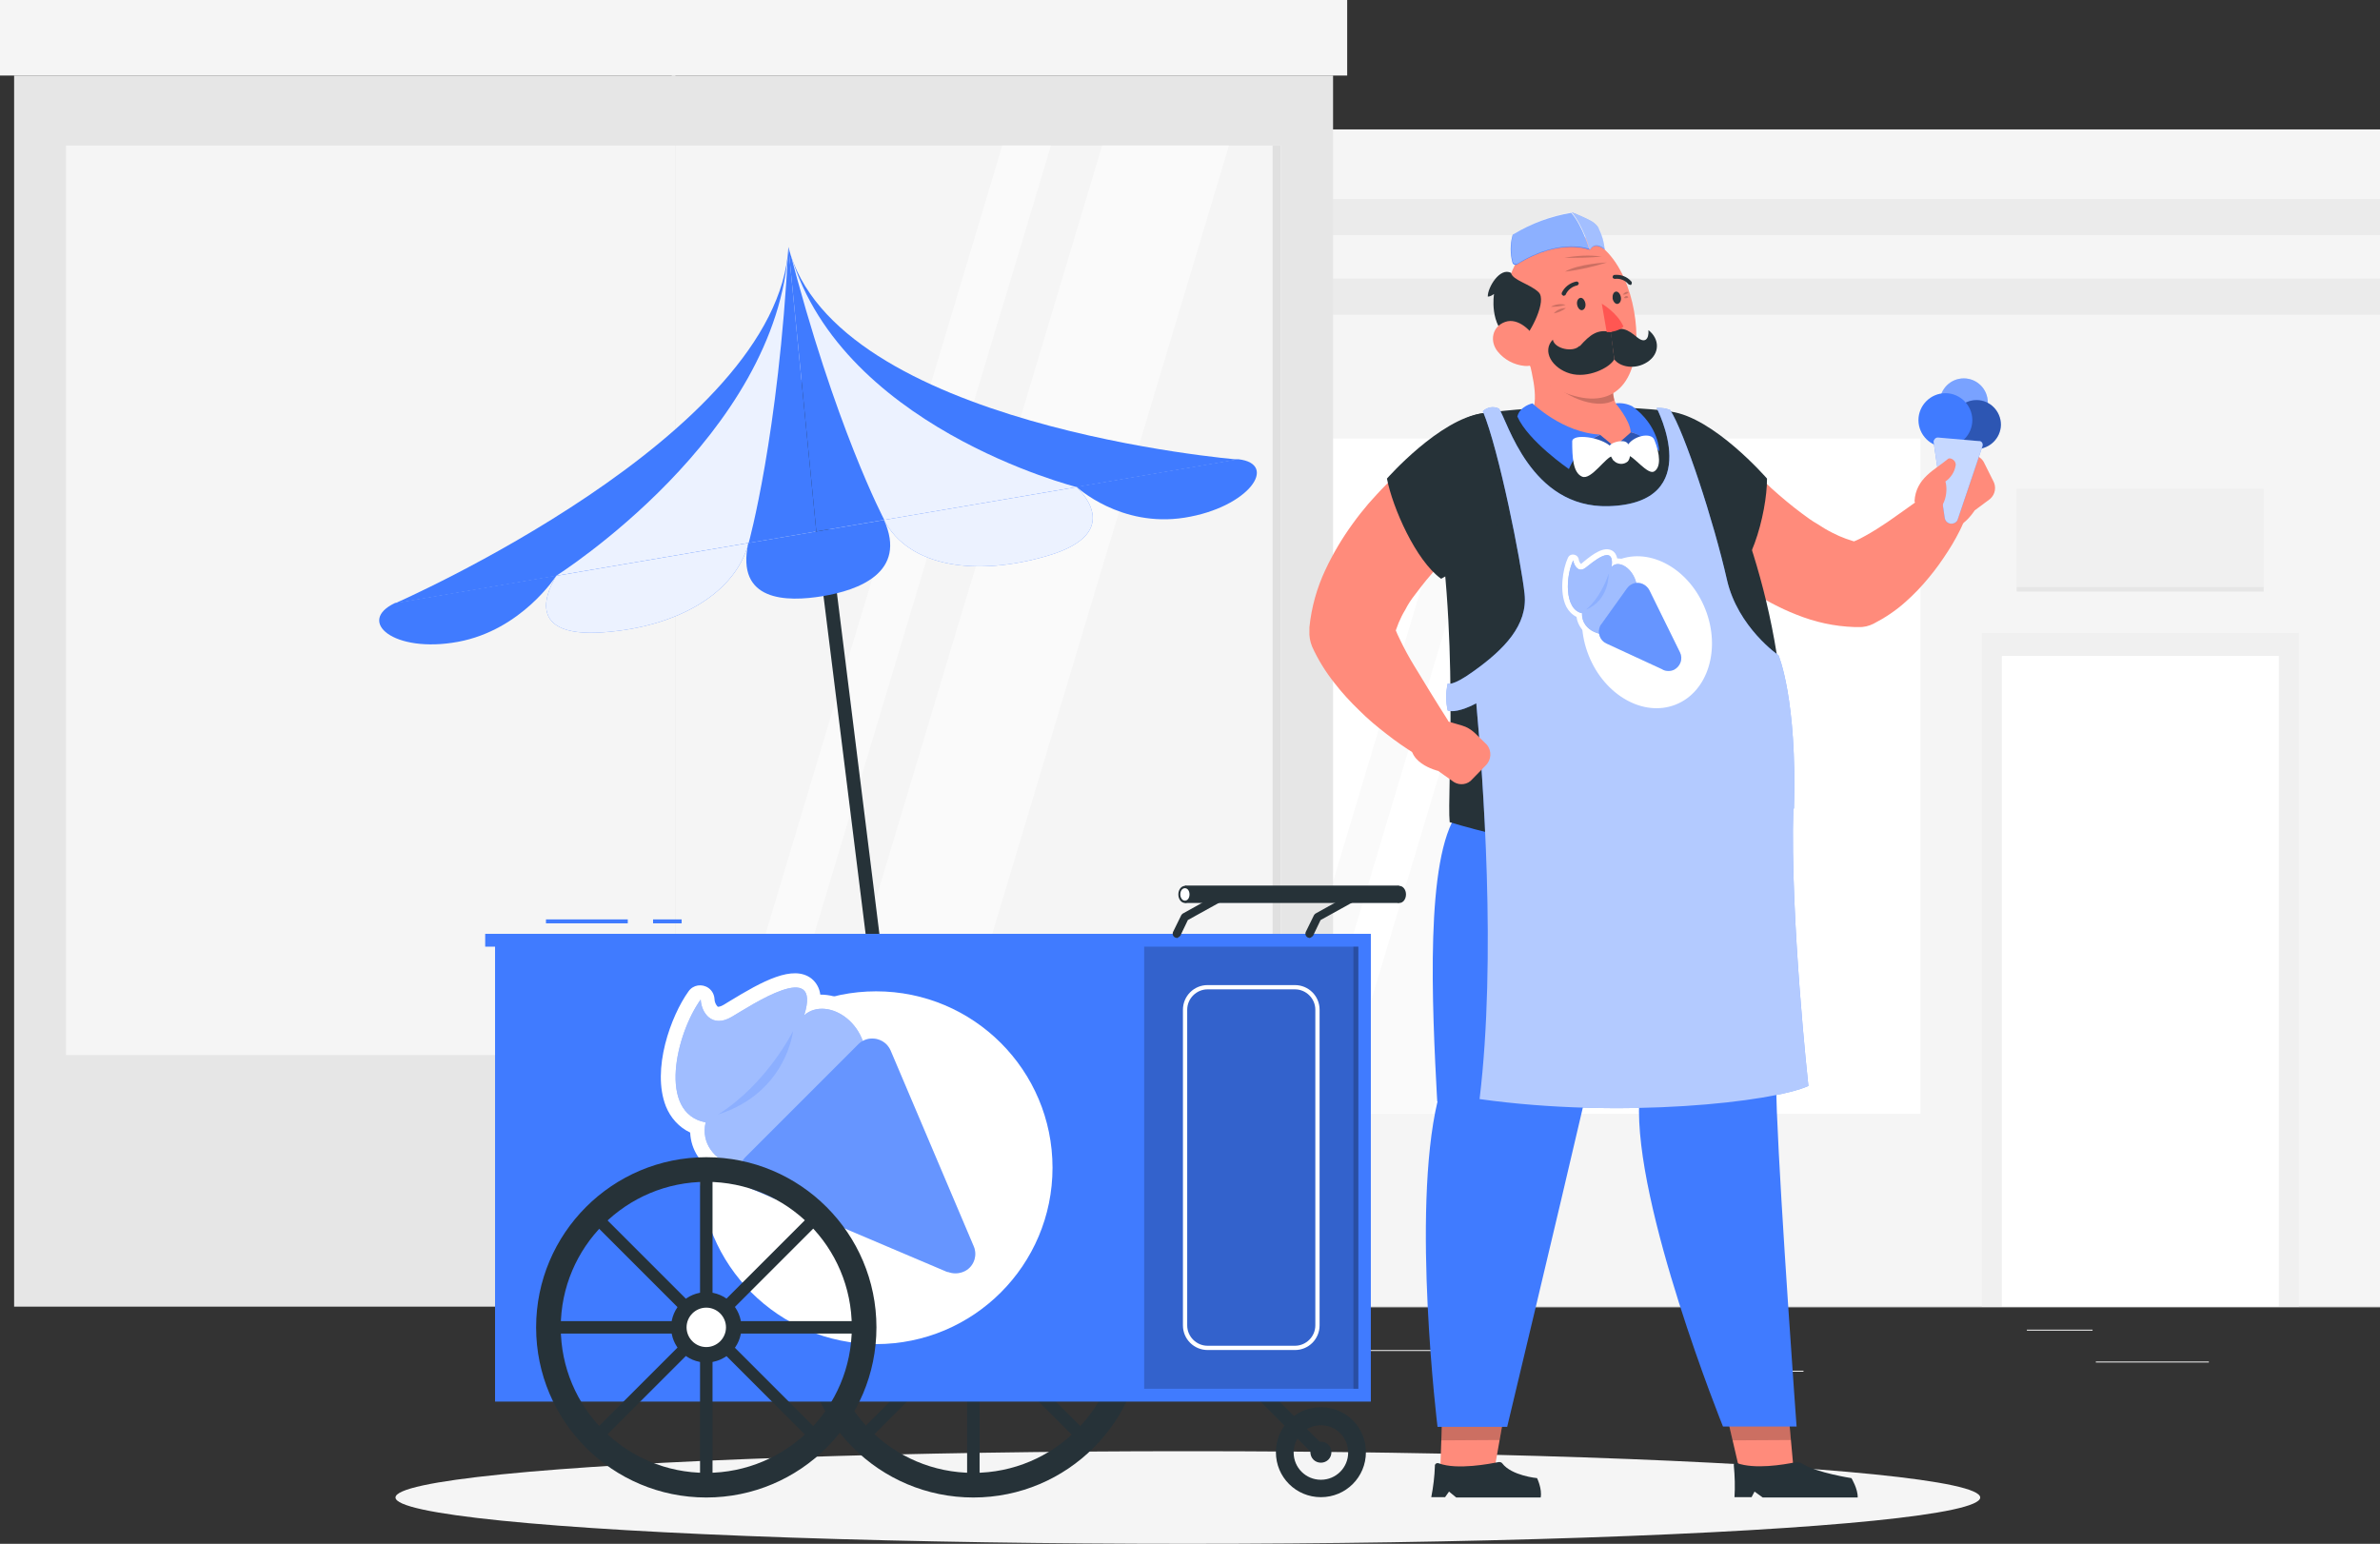 <?xml version="1.0" encoding="UTF-8"?>
<svg id="Layer_2" data-name="Layer 2" xmlns="http://www.w3.org/2000/svg" viewBox="0 0 72.45 47">
  <rect x="0" y="0" width="72.45" height="47" fill="#333333" stroke="none"/>
  <defs>
    <style>
      .cls-1 {
        opacity: .7;
      }

      .cls-1, .cls-2, .cls-3, .cls-4, .cls-5, .cls-6, .cls-7, .cls-8, .cls-9, .cls-10, .cls-11, .cls-12, .cls-13, .cls-14, .cls-15, .cls-16, .cls-17, .cls-18, .cls-19, .cls-20, .cls-21 {
        stroke-width: 0px;
      }

      .cls-1, .cls-2, .cls-4, .cls-5, .cls-6, .cls-10, .cls-11, .cls-13, .cls-14, .cls-17 {
        isolation: isolate;
      }

      .cls-1, .cls-4, .cls-5, .cls-6, .cls-10, .cls-11, .cls-14, .cls-20 {
        fill: #fff;
      }

      .cls-2, .cls-11 {
        opacity: .3;
      }

      .cls-2, .cls-13 {
        fill: #000;
      }

      .cls-3 {
        fill: #e0e0e0;
      }

      .cls-4 {
        opacity: .9;
      }

      .cls-5, .cls-13, .cls-17 {
        opacity: .2;
      }

      .cls-6 {
        opacity: .4;
      }

      .cls-7 {
        fill: #f5f5f5;
      }

      .cls-8 {
        fill: #ebebeb;
      }

      .cls-9 {
        fill: #e6e6e6;
      }

      .cls-10 {
        opacity: .5;
      }

      .cls-12 {
        fill: #263238;
      }

      .cls-14 {
        opacity: .6;
      }

      .cls-15, .cls-17 {
        fill: #407bff;
      }

      .cls-16 {
        fill: #fafafa;
      }

      .cls-18 {
        fill: #ff8b7b;
      }

      .cls-19 {
        fill: #ff5652;
      }

      .cls-21 {
        fill: #f0f0f0;
      }
    </style>
  </defs>
  <g id="Layer_1-2" data-name="Layer 1">
    <g>
      <g id="freepik--background-complete--inject-77">
        <rect class="cls-8" x="20.45" y="39.77" width="52.01" height=".03"/>
        <rect class="cls-8" x="63.8" y="41.45" width="3.44" height=".03"/>
        <rect class="cls-8" x="54" y="41.73" width=".9" height=".03"/>
        <rect class="cls-8" x="61.7" y="40.48" width="2" height=".03"/>
        <rect class="cls-8" x="25.9" y="40.66" width="4.49" height=".03"/>
        <rect class="cls-8" x="31.32" y="40.66" width=".66" height=".03"/>
        <rect class="cls-8" x="34.12" y="41.1" width="9.74" height=".03"/>
        <path class="cls-8" d="M45.1,35.14h-20.08c-.33,0-.59-.27-.59-.59V6.31c0-.33.27-.59.59-.59h20.08c.33,0,.59.27.59.59h0v28.23c0,.33-.27.59-.59.59ZM25.02,5.74c-.31,0-.57.25-.57.57v28.23c0,.31.25.57.57.57h20.08c.31,0,.57-.25.57-.57V6.31c0-.31-.25-.57-.57-.57h-20.08Z"/>
        <path class="cls-8" d="M67.6,35.14h-20.09c-.33,0-.59-.27-.59-.59V6.31c0-.33.27-.59.59-.59h20.09c.33,0,.59.26.59.59v28.23c0,.33-.26.59-.59.59ZM47.51,5.74c-.31,0-.57.25-.57.57v28.23c0,.31.25.57.57.57h20.09c.31,0,.57-.25.57-.57V6.31c0-.31-.25-.57-.57-.57h-20.09Z"/>
        <rect class="cls-7" x="36.62" y="3.94" width="35.84" height="35.84"/>
        <rect class="cls-8" x="36.62" y="6.06" width="35.84" height="1.1"/>
        <rect class="cls-8" x="36.62" y="8.48" width="35.84" height="1.1"/>
        <rect class="cls-20" x="36.62" y="13.35" width="21.84" height="20.56"/>
        <rect class="cls-21" x="60.33" y="19.27" width="9.65" height="20.51"/>
        <rect class="cls-21" x="61.39" y="14.88" width="7.52" height="2.99"/>
        <rect class="cls-9" x="61.39" y="17.87" width="7.52" height=".14"/>
        <rect class="cls-20" x="60.94" y="19.97" width="8.43" height="19.8"/>
        <polygon class="cls-16" points="43.58 33.9 40.71 33.9 46.88 13.35 49.75 13.35 43.58 33.9"/>
        <polygon class="cls-16" points="39.56 33.9 38.46 33.9 44.63 13.35 45.72 13.35 39.56 33.9"/>
        <rect class="cls-9" x="20.45" y="2.3" width="20.13" height="37.48"/>
        <rect class="cls-7" x="20.45" y="0" width="20.56" height="2.3"/>
        <rect class="cls-7" x="20.45" y="4.43" width="18.55" height="27.69"/>
        <g>
          <rect class="cls-9" x=".43" y="2.3" width="20.13" height="37.48"/>
          <rect class="cls-7" x="0" y="0" width="20.56" height="2.3"/>
          <rect class="cls-7" x="2.01" y="4.43" width="18.55" height="27.69"/>
        </g>
        <rect class="cls-3" x="38.74" y="4.43" width=".25" height="27.69"/>
        <polygon class="cls-16" points="29.1 32.12 25.24 32.12 33.55 4.43 37.41 4.43 29.1 32.12"/>
        <polygon class="cls-16" points="23.68 32.12 22.2 32.12 30.51 4.43 31.99 4.43 23.68 32.12"/>
      </g>
      <g>
        <g id="freepik--Shadow--inject-77">
          <ellipse id="freepik--path--inject-77" class="cls-7" cx="36.16" cy="45.59" rx="24.12" ry="1.41"/>
        </g>
        <g id="freepik--ice-cream-cart--inject-77">
          <path class="cls-12" d="M40.21,44.42c-.05,0-.11-.02-.15-.06l-2.12-2.12c-.08-.08-.08-.21,0-.29.08-.08.21-.08.29,0h0l2.12,2.12c.08.08.08.21,0,.29-.04.04-.09.06-.15.06Z"/>
          <path class="cls-12" d="M29.63,35.98c2.45,0,4.43,1.98,4.43,4.43s-1.98,4.43-4.43,4.43-4.43-1.98-4.43-4.43h0c0-2.45,1.99-4.43,4.43-4.43M29.63,35.23c-2.86,0-5.18,2.32-5.18,5.18s2.32,5.18,5.18,5.18,5.18-2.32,5.18-5.18h0c0-2.86-2.32-5.18-5.18-5.18Z"/>
          <circle class="cls-12" cx="29.63" cy="40.41" r="1.07"/>
          <path class="cls-12" d="M29.63,45.28c-.1,0-.19-.08-.19-.19v-9.36c0-.1.08-.19.19-.19s.19.08.19.19v9.36c0,.1-.08.19-.19.19Z"/>
          <path class="cls-12" d="M34.31,40.6h-9.36c-.1,0-.19-.08-.19-.19s.08-.19.19-.19h9.36c.1,0,.19.08.19.19s-.08.19-.19.19Z"/>
          <path class="cls-12" d="M26.32,43.9c-.1,0-.19-.08-.19-.19,0-.05.02-.1.05-.13l6.62-6.62c.07-.08.19-.08.26,0,.08.07.08.19,0,.26,0,0,0,0,0,0l-6.62,6.62s-.08.06-.14.05Z"/>
          <path class="cls-12" d="M32.93,43.9s-.1-.02-.13-.05l-6.62-6.62c-.07-.07-.07-.19,0-.26.07-.07.19-.07.26,0,0,0,0,0,0,0l6.62,6.62c.07.07.07.19,0,.26-.03.03-.08.05-.13.05Z"/>
          <path class="cls-20" d="M30.23,40.41c0-.33-.27-.6-.6-.6s-.6.27-.6.6c0,.33.27.6.6.6h0c.33,0,.6-.27.6-.6Z"/>
          <rect class="cls-15" x="19.88" y="27.99" width=".87" height=".12"/>
          <rect class="cls-15" x="16.62" y="27.99" width="2.49" height=".12"/>
          <polygon class="cls-15" points="15.07 28.43 14.77 28.43 14.77 28.82 15.07 28.82 15.07 42.67 41.73 42.67 41.73 28.43 15.07 28.43"/>
          <circle class="cls-20" cx="26.67" cy="35.55" r="5.37"/>
          <path class="cls-20" d="M23.08,36.09c-.44,0-.87-.12-1.26-.34-.5-.3-.79-.76-.81-1.27-.34-.16-.6-.45-.74-.8-.44-1.12.15-2.75.69-3.5.14-.2.41-.24.61-.1.11.08.17.2.18.33,0,.09.04.18.1.24.02,0,.08,0,.18-.06l.18-.11c1-.61,1.93-1.12,2.49-.69.15.12.25.3.27.49.28,0,.56.07.81.22.59.34,1.2,1.16.96,2.35-.02.07-.05.14-.1.2-.07.08-1.8,2.09-2.52,2.7-.3.24-.68.36-1.07.35ZM21.33,31.33c-.29.68-.43,1.53-.24,2.02.07.21.25.36.47.39.12.02.22.09.28.19.07.1.09.22.06.33-.07.3.06.55.37.74.46.28,1.08.27,1.31.08.59-.5,1.99-2.12,2.34-2.51.1-.68-.23-1.14-.55-1.32-.17-.1-.44-.16-.6-.02-.18.16-.45.15-.61-.03-.1-.11-.14-.28-.09-.42.03-.09.05-.18.06-.27-.19.03-.6.2-1.44.72-.07.04-.14.09-.2.12-.49.29-.86.17-1.04.08-.05-.02-.09-.05-.13-.08Z"/>
          <path class="cls-15" d="M26.33,32.76c.32-1.59-1.16-2.47-1.85-1.85.55-1.75-1.61-.3-2.21.05s-.92-.13-.94-.53c-.75,1.04-1.32,3.46.15,3.74-.29,1.3,1.68,1.84,2.38,1.24s2.47-2.65,2.47-2.65Z"/>
          <path class="cls-10" d="M26.33,32.76c.32-1.59-1.16-2.47-1.85-1.85.55-1.75-1.61-.3-2.21.05s-.92-.13-.94-.53c-.75,1.04-1.32,3.46.15,3.74-.29,1.3,1.68,1.84,2.38,1.24s2.47-2.65,2.47-2.65Z"/>
          <path class="cls-15" d="M28.85,38.73l-5.96-2.53c-.3-.13-.45-.48-.32-.79.03-.07.07-.13.13-.19l3.43-3.43c.23-.23.61-.23.85,0,.05.05.1.12.13.19l2.53,5.96c.13.3-.01.66-.32.78-.15.06-.32.06-.47,0Z"/>
          <path class="cls-5" d="M28.85,38.73l-5.96-2.53c-.3-.13-.45-.48-.32-.79.03-.07.07-.13.13-.19l3.43-3.43c.23-.23.61-.23.85,0,.05.05.1.12.13.19l2.53,5.96c.13.3-.01.66-.32.78-.15.06-.32.06-.47,0Z"/>
          <path class="cls-17" d="M24.14,31.39s-.78,1.59-2.28,2.54c2.09-.67,2.28-2.54,2.28-2.54Z"/>
          <rect class="cls-13" x="34.83" y="28.82" width="6.52" height="13.46"/>
          <rect class="cls-13" x="41.2" y="28.82" width=".15" height="13.46"/>
          <path class="cls-12" d="M21.5,35.98c2.45,0,4.43,1.98,4.43,4.43s-1.98,4.43-4.43,4.43-4.43-1.98-4.43-4.43h0c0-2.45,1.99-4.43,4.43-4.43M21.5,35.23c-2.86,0-5.18,2.32-5.18,5.18s2.32,5.18,5.18,5.18,5.18-2.32,5.18-5.18h0c0-2.86-2.32-5.18-5.18-5.18h0Z"/>
          <circle class="cls-12" cx="21.5" cy="40.41" r="1.07"/>
          <path class="cls-12" d="M21.5,45.28c-.1,0-.19-.08-.19-.19v-9.36c0-.1.08-.19.19-.19s.19.08.19.19v9.36c0,.1-.08.19-.19.19Z"/>
          <path class="cls-12" d="M26.18,40.6h-9.36c-.1,0-.19-.08-.19-.19s.08-.19.19-.19h9.36c.1,0,.19.08.19.19s-.08.19-.19.19Z"/>
          <path class="cls-12" d="M18.19,43.9s-.1-.02-.13-.05c-.07-.07-.07-.19,0-.26,0,0,0,0,0,0l6.62-6.62c.08-.07.19-.07.26,0,.07.07.07.18,0,.25l-6.62,6.62s-.08.05-.13.05Z"/>
          <path class="cls-12" d="M24.81,43.9s-.1-.02-.13-.05l-6.62-6.62c-.07-.08-.07-.19,0-.26.07-.07.18-.07.25,0l6.62,6.62c.07.07.07.19,0,.26,0,0,0,0,0,0-.04.03-.08.05-.13.05Z"/>
          <path class="cls-20" d="M22.1,40.41c0-.33-.27-.6-.6-.6s-.6.27-.6.6.27.6.6.6h0c.33,0,.6-.27.6-.6Z"/>
          <path class="cls-12" d="M40.21,43.39c.46,0,.83.37.83.83s-.37.83-.83.83-.83-.37-.83-.83h0c0-.46.37-.83.83-.83M40.21,42.84c-.76,0-1.37.61-1.37,1.37s.61,1.37,1.37,1.37,1.37-.61,1.37-1.37h0c0-.76-.61-1.37-1.37-1.37Z"/>
          <path class="cls-12" d="M40.53,44.21c0-.18-.14-.32-.32-.32-.18,0-.32.14-.32.32,0,.18.14.32.32.32,0,0,0,0,0,0,.18,0,.32-.14.32-.32,0,0,0,0,0,0Z"/>
          <path class="cls-20" d="M39.42,41.1h-2.66c-.41,0-.75-.33-.75-.75v-9.61c0-.41.33-.75.75-.75h2.66c.41,0,.75.33.75.75v9.61c0,.41-.33.75-.75.75ZM36.76,30.12c-.34,0-.62.28-.62.62v9.61c0,.34.28.62.62.62h2.66c.34,0,.62-.28.62-.62v-9.61c0-.34-.28-.62-.62-.62h-2.66Z"/>
          <rect class="cls-12" x="36.07" y="26.96" width="6.52" height=".53"/>
          <ellipse class="cls-12" cx="42.6" cy="27.23" rx=".2" ry=".26"/>
          <ellipse class="cls-12" cx="36.07" cy="27.23" rx=".2" ry=".26"/>
          <path class="cls-20" d="M35.93,27.23c0,.1.06.19.14.19s.14-.08.14-.19-.06-.19-.14-.19-.14.08-.14.19Z"/>
          <path class="cls-12" d="M35.82,28.55s-.04,0-.05-.01c-.06-.03-.09-.1-.06-.17l.25-.51s.03-.04.05-.05l1.24-.69c.06-.03.14-.01.17.05s.01.14-.05.17l-1.21.67-.23.48s-.07.07-.12.07Z"/>
          <path class="cls-12" d="M39.86,28.55s-.04,0-.05-.01c-.06-.03-.09-.1-.06-.17l.25-.51s.03-.04.05-.05l1.24-.69c.06-.03.14-.01.17.05s.01.14-.05.17l-1.21.67-.23.48s-.07.07-.12.07Z"/>
          <polygon class="cls-12" points="24.67 11.58 24.25 11.58 26.35 28.43 26.77 28.43 24.67 11.58"/>
          <path class="cls-15" d="M24,7.52l.85,8.66,12.83-2.19s-12.28-1.01-13.68-6.47Z"/>
          <path class="cls-4" d="M32.77,14.83l-5.85,1s-1.51-2.85-2.91-8.31c1.4,5.46,8.77,7.31,8.77,7.31Z"/>
          <path class="cls-15" d="M24,7.52l.85,8.66-12.83,2.19s11.68-5.1,11.98-10.85Z"/>
          <path class="cls-4" d="M16.94,17.53l5.85-1s.91-3.26,1.21-9.01c-.3,5.74-7.07,10.01-7.07,10.01Z"/>
          <path class="cls-15" d="M37.69,13.98c1.25.14.33,1.47-1.63,1.78s-3.29-.94-3.29-.94l4.92-.84Z"/>
          <path class="cls-15" d="M32.77,14.83s1.57,1.37-.88,2.09c-2.13.63-4.21.37-4.98-1.09l5.86-1Z"/>
          <path class="cls-4" d="M32.77,14.83s1.57,1.37-.88,2.09c-2.13.63-4.21.37-4.98-1.09l5.86-1Z"/>
          <path class="cls-15" d="M12.02,18.36l4.92-.84s-1.05,1.66-3,2.02-3.1-.62-1.92-1.18Z"/>
          <path class="cls-15" d="M16.94,17.53l5.85-1c-.45,1.67-2.41,2.62-4.59,2.73-2.52.11-1.26-1.73-1.26-1.73Z"/>
          <path class="cls-4" d="M16.94,17.53l5.85-1c-.45,1.67-2.41,2.62-4.59,2.73-2.52.11-1.26-1.73-1.26-1.73Z"/>
          <path class="cls-15" d="M22.79,16.53l2.06-.35,2.06-.35c.72,1.6-.78,2.14-1.87,2.32s-2.65.17-2.26-1.62Z"/>
        </g>
        <g id="freepik--Character--inject-77">
          <circle class="cls-15" cx="59.78" cy="12.25" r=".73"/>
          <circle class="cls-11" cx="59.78" cy="12.25" r=".73"/>
          <path class="cls-15" d="M60.91,12.93c0-.41-.33-.75-.74-.75-.41,0-.75.33-.75.74s.33.75.74.75c0,0,0,0,0,0,.41,0,.74-.33.75-.73,0,0,0,0,0,0Z"/>
          <path class="cls-2" d="M60.91,12.93c0-.41-.33-.75-.74-.75-.41,0-.75.33-.75.74s.33.75.74.75c0,0,0,0,0,0,.41,0,.74-.33.75-.73,0,0,0,0,0,0Z"/>
          <polygon class="cls-18" points="54.4 42.54 52.44 42.55 52.98 44.87 54.61 44.86 54.4 42.54"/>
          <polygon class="cls-13" points="54.4 42.54 52.44 42.56 52.74 43.85 54.52 43.84 54.4 42.54"/>
          <path class="cls-15" d="M49.9,33.53c-.96-2.97-2.37-6.07-1.43-8.9l5.47-.02s.05,6.5.15,9.24c.11,2.85.6,9.58.6,9.58h-2.24s-2.72-6.73-2.55-9.91Z"/>
          <path class="cls-13" d="M48.22,27.61c.16,1.37.61,2.77,1.09,4.16.56-2.85-.22-3.85-1.09-4.16Z"/>
          <path class="cls-12" d="M52.8,45.58h.52l.09-.17.25.18h2.89c.01-.26-.19-.59-.19-.59,0,0-1.04-.16-1.48-.43-.07-.05-.16-.06-.24-.05-.34.07-1.23.22-1.77.02-.04-.01-.08,0-.09.04,0,.01,0,.02,0,.04.03.32.04.64.02.96Z"/>
          <polygon class="cls-18" points="45.88 42.54 43.92 42.55 43.84 44.87 45.47 44.86 45.88 42.54"/>
          <polygon class="cls-13" points="45.88 42.54 43.92 42.56 43.87 43.85 45.65 43.84 45.88 42.54"/>
          <path class="cls-15" d="M43.75,33.53c-.16-2.97-.37-7.41.62-8.78l6.11-.14s-1.7,6.5-2.33,9.25c-.66,2.85-2.27,9.58-2.27,9.58h-2.12s-.8-6.52,0-9.91Z"/>
          <path class="cls-18" d="M53.08,14.05l.19.19.22.21c.15.14.29.28.44.42.3.27.61.53.92.76.16.12.31.23.47.32.15.1.3.19.46.27.27.14.55.24.84.31l-.58.1c.2-.06.39-.14.58-.23.23-.12.45-.25.66-.39.11-.07.23-.15.34-.23s.23-.16.34-.24l.35-.25c.12-.08.24-.17.34-.24l.07-.05c.33-.21.78-.12,1,.22.13.21.15.46.05.69-.07.17-.14.3-.22.45s-.16.28-.25.42c-.18.28-.37.55-.58.8-.22.27-.46.52-.72.75-.29.26-.62.48-.97.66-.14.07-.3.11-.46.1h-.12c-.61-.02-1.2-.15-1.77-.38-.51-.2-.99-.46-1.44-.76-.22-.14-.43-.29-.63-.45s-.4-.32-.59-.48-.37-.34-.55-.52c-.09-.09-.18-.18-.27-.27l-.13-.14-.07-.08-.07-.09c-.51-.6-.44-1.5.16-2.02.57-.49,1.41-.45,1.94.08l.05.06Z"/>
          <path class="cls-18" d="M58.48,15.2l.39.73c.65.57,1.24-.39,1.24-.39l.47-.35c.16-.14.2-.37.09-.56l-.26-.52c-.1-.23-.36-.33-.59-.24l-.46.23c-.13.07-.25.17-.33.29l-.55.8Z"/>
          <path class="cls-12" d="M50.85,12.53c1.32.17,2.94,2.04,2.94,2.04,0,1.05-.53,3.1-1.43,3.31,0,0-1.3-.78-1.92-1.9-.67-1.22-.98-3.63.41-3.45Z"/>
          <path class="cls-12" d="M50.59,12.49c-1.81-.17-3.64-.14-5.45.09-1,.15-1.7,1.08-1.55,2.09,0,.03.01.07.02.1.85,4.27.43,9.41.52,10.26,0,0,8.21,2.54,10.1-.12.56-5.23-1.32-9.57-2.17-11.38-.27-.58-.83-.97-1.46-1.04Z"/>
          <path class="cls-18" d="M49.73,12.8c-.12-.23-.31-.41-.55-.52-.09-.23-.1-.48-.02-.72l-2.68-.85c.22.89.39,1.59.06,2.02.53.32,1.49.9,2.55.87s.81-.43.64-.8Z"/>
          <path class="cls-13" d="M49.14,11.65l-2.02-.12c.63.67,1.59.93,2.02.65-.05-.17-.05-.35,0-.53Z"/>
          <path class="cls-15" d="M49.15,13.6l-.44-.36-.59.29s.37.35,1.02.07Z"/>
          <path class="cls-2" d="M49.15,13.6l-.44-.36-.59.29s.37.35,1.02.07Z"/>
          <path class="cls-18" d="M45.95,9.34c.31,1.24.55,2.09,1.39,2.49,1.65.79,2.4-.06,2.47-1.38.06-1.19-.46-3.03-1.79-3.29-.96-.19-1.89.44-2.08,1.4-.05.26-.04.53.02.79Z"/>
          <path class="cls-13" d="M47.66,9.28c-.15-.04-.31-.02-.45.06.15,0,.3-.01.45-.06Z"/>
          <path class="cls-13" d="M47.67,9.38c-.14,0-.28.05-.37.16.13-.02.26-.08.37-.16Z"/>
          <path class="cls-13" d="M49.4,8.97s.09-.13.18-.07c-.05.05-.11.07-.18.07Z"/>
          <path class="cls-13" d="M49.43,9.07s.08-.12.14-.02c-.04.03-.09.04-.14.02Z"/>
          <path class="cls-13" d="M48.76,7.81c-.38-.05-.76-.03-1.14.04.38,0,.76,0,1.14-.04Z"/>
          <path class="cls-13" d="M48.92,7.99s-.87.04-1.28.28c.44-.05.86-.15,1.28-.28Z"/>
          <path class="cls-12" d="M46.84,8.9c-.25-.25-.8-.37-.84-.59-.34-.19-.72.45-.71.72.07,0,.13-.04.19-.08,0,0-.16.95.48,1.37l.37.06c.29-.29.76-1.23.51-1.48Z"/>
          <path class="cls-18" d="M45.59,10.7c.2.25.5.41.82.44.43.04.57-.36.39-.73-.16-.33-.58-.75-.98-.61s-.48.59-.23.9Z"/>
          <path class="cls-12" d="M48.01,9.28c.02.1.09.18.16.16s.11-.11.09-.21-.09-.18-.16-.16-.11.11-.09.21Z"/>
          <path class="cls-12" d="M49.09,9.09c.02.1.09.18.16.16s.11-.11.09-.21-.09-.18-.16-.16-.1.11-.09.21Z"/>
          <path class="cls-12" d="M48.08,10.53c-.19.21-.76.09-.81-.19-.34.35-.02.87.52,1.03s1.21-.17,1.35-.43l-.1-.83c-.4-.1-.63.07-.95.43Z"/>
          <path class="cls-12" d="M49.84,10.27c.23.19.36.06.34-.22.35.27.35.72-.03.97s-.84.15-1.01-.08l-.11-.83c.3-.17.48-.12.82.17Z"/>
          <path class="cls-19" d="M48.76,9.24l.15.87s.34.01.51-.17c-.19-.43-.67-.7-.67-.7Z"/>
          <path class="cls-12" d="M47.6,9.01s-.06-.03-.06-.06c0,0,0-.02,0-.03.08-.18.25-.31.45-.35.03,0,.06.02.07.05,0,0,0,0,0,0,0,.03-.02.06-.05.07h0c-.15.03-.28.13-.35.28,0,.02-.03.03-.05.03Z"/>
          <path class="cls-12" d="M49.63,8.67s-.04,0-.06-.02c-.1-.12-.26-.18-.41-.16-.03,0-.07-.02-.07-.05,0-.03.02-.07.05-.07.2-.02.39.05.52.2.02.02.02.06,0,.09,0,.01-.02.02-.03.02Z"/>
          <path class="cls-18" d="M45.09,15.98l-.2.18-.22.2c-.15.14-.3.28-.44.42-.29.28-.56.58-.81.88-.12.15-.24.3-.35.45-.11.14-.21.29-.29.45-.16.26-.27.54-.35.83l-.07-.59c.06.24.15.46.26.68.12.25.27.53.43.79s.33.54.5.82.35.56.52.83l.02.04c.21.34.1.79-.25,1-.23.14-.52.14-.75,0-.31-.19-.61-.4-.89-.62-.14-.11-.28-.22-.42-.34s-.27-.24-.4-.37c-.27-.26-.53-.54-.76-.84-.27-.34-.5-.71-.68-1.11-.06-.15-.09-.31-.08-.47v-.11c.06-.61.23-1.21.49-1.76.23-.49.51-.96.83-1.4.15-.21.32-.42.48-.61.17-.19.34-.38.52-.56s.36-.36.55-.53c.09-.08.19-.17.29-.25l.15-.12.17-.13c.61-.5,1.51-.4,2.01.21.49.6.41,1.48-.18,1.98l-.07.07Z"/>
          <path class="cls-12" d="M45.14,12.58c-1.32.17-2.92,1.99-2.92,1.99.17.88.88,2.5,1.65,3.05.71-.38,1.3-.95,1.7-1.64.67-1.22.97-3.59-.43-3.4Z"/>
          <path class="cls-15" d="M46.65,12.28s.93.9,2.06.95c-.66.31-.95,1.05-.95,1.05,0,0-1.24-.85-1.57-1.6.08-.32.46-.4.46-.4Z"/>
          <path class="cls-15" d="M49.15,13.6l.5-.44.63.19s-.48.54-1.13.26Z"/>
          <path class="cls-2" d="M49.15,13.6l.5-.44.63.19s-.48.54-1.13.26Z"/>
          <path class="cls-15" d="M49.18,12.28s.44.51.46.87c.34.11.64.32.87.59,0,0,0-.77-.82-1.37-.16-.08-.33-.11-.51-.09Z"/>
          <path class="cls-12" d="M43.56,45.58h.43l.12-.17.22.18h2.57c.05-.26-.11-.59-.11-.59,0,0-.77-.07-1.06-.45-.02-.03-.06-.04-.1-.04-.26.05-1.27.25-1.83.04-.05-.02-.1,0-.12.05,0,0,0,.02,0,.03-.01.32-.05.64-.11.95Z"/>
          <path class="cls-20" d="M49.12,14.03c-.14-.21-.22-.42-.06-.52.12-.07.46-.16.52.05s.06.39-.03.49c-.13.11-.32.09-.43-.03Z"/>
          <path class="cls-20" d="M49.04,13.6c-.3-.3-1.18-.41-1.18-.16,0,.47.02.95.3,1.07s.73-.62.94-.63l-.06-.27Z"/>
          <path class="cls-20" d="M49.53,13.58c.18-.32.74-.43.83-.19.18.45.2.83,0,.96s-.64-.49-.82-.49v-.28Z"/>
          <path class="cls-15" d="M54.61,24.62c.1-3.35-.47-4.67-.47-4.67,0,0-1.24-.85-1.57-2.3-.4-1.77-1.3-4.52-1.73-5.17-.13-.05-.27-.07-.41-.06,0,0,1.52,2.9-1.46,2.99-2.39.07-3.08-2.61-3.34-2.97-.16-.08-.36-.05-.49.08.49,1.17,1.17,4.61,1.27,5.56s-.62,1.69-1.56,2.36c-.65.47-.78.37-.78.37-.06.27-.06.55,0,.82.22.08.63-.09.87-.22.2,2.21.62,7.75.1,12.05,4.34.61,8.94.09,10.01-.4,0,0-.56-5.1-.46-8.45Z"/>
          <path class="cls-14" d="M54.61,24.62c.1-3.35-.47-4.67-.47-4.67,0,0-1.24-.85-1.57-2.3-.4-1.77-1.3-4.52-1.73-5.17-.13-.05-.27-.07-.41-.06,0,0,1.52,2.9-1.46,2.99-2.39.07-3.08-2.61-3.34-2.97-.16-.08-.36-.05-.49.08.49,1.17,1.17,4.61,1.27,5.56s-.62,1.69-1.56,2.36c-.65.47-.78.37-.78.37-.06.27-.06.55,0,.82.22.08.63-.09.87-.22.2,2.21.62,7.75.1,12.05,4.34.61,8.94.09,10.01-.4,0,0-.56-5.1-.46-8.45Z"/>
          <path class="cls-18" d="M43.59,21.82l-.57.59c-.34.8.76,1.06.76,1.06l.48.34c.18.11.42.08.56-.09l.4-.41c.18-.17.2-.45.04-.64l-.37-.36c-.11-.1-.24-.18-.38-.22l-.93-.27Z"/>
          <path class="cls-15" d="M60.04,12.79c0-.45-.37-.82-.82-.82s-.82.37-.82.82c0,.45.37.82.82.82h0c.45,0,.82-.37.82-.82Z"/>
          <path class="cls-15" d="M59.6,15.8l.75-2.22c.02-.07-.02-.14-.08-.15,0,0-.01,0-.02,0l-1.26-.11c-.07,0-.12.06-.13.12,0,0,0,0,0,.01l.34,2.32c.02.12.13.19.24.17.07-.01.14-.06.16-.14Z"/>
          <path class="cls-1" d="M59.6,15.8l.75-2.22c.02-.07-.02-.14-.08-.15,0,0-.01,0-.02,0l-1.26-.11c-.07,0-.12.06-.13.12,0,0,0,0,0,.01l.34,2.32c.02.12.13.19.24.17.07-.01.14-.06.16-.14Z"/>
          <path class="cls-18" d="M58.28,15.26c.04-.71.63-.96,1.02-1.29.07-.06.27.06.23.21-.03.19-.15.37-.31.48.07.21.07.85-.51,1.07-.2-.1-.35-.26-.43-.47Z"/>
          <path class="cls-15" d="M48.4,7.61s-.89-.39-2.22.44c-.04.03-.1.01-.13-.03,0,0,0-.02-.01-.03-.07-.27-.07-.55,0-.81,0-.03.03-.05.05-.06.53-.32,1.13-.54,1.74-.64.34.38.56,1.14.56,1.14Z"/>
          <path class="cls-15" d="M48.4,7.61s.11-.27.45-.01c-.02-.22-.08-.44-.18-.64-.05-.1-.13-.17-.23-.23-.19-.1-.39-.19-.6-.27.34.38.56,1.14.56,1.14Z"/>
          <path class="cls-5" d="M48.4,7.61s.11-.27.45-.01c-.02-.22-.08-.44-.18-.64-.05-.1-.13-.17-.23-.23-.19-.1-.39-.19-.6-.27.34.38.56,1.14.56,1.14Z"/>
          <path class="cls-6" d="M48.67,6.96c-.05-.1-.13-.17-.23-.23-.19-.1-.39-.19-.6-.27-.62.1-1.21.32-1.74.64-.02.01-.04.04-.05.06-.07.27-.07.55,0,.81.01.05.06.08.11.07.01,0,.02,0,.03-.01,1.33-.82,2.22-.44,2.22-.44,0,0,.11-.27.45-.01-.02-.22-.08-.44-.18-.64Z"/>
          <ellipse class="cls-20" cx="50.13" cy="19.25" rx="1.91" ry="2.37" transform="translate(-3.56 19.86) rotate(-21.66)"/>
          <path class="cls-20" d="M48.81,19.47c-.11,0-.22-.02-.32-.07-.27-.1-.46-.34-.5-.62-.14-.07-.24-.18-.31-.31-.22-.44-.11-1.15.05-1.49.04-.09.14-.12.23-.08.05.02.09.07.1.13,0,.05.03.1.07.14,0,0,0,0,.02-.02l.06-.05c.3-.25.62-.47.86-.34.09.05.14.14.16.24.07,0,.14.01.2.03.3.11.6.5.58,1.02,0,.03,0,.06-.02.08-.24.4-.5.8-.78,1.17-.1.11-.25.17-.41.17ZM47.94,17.46c-.06.3-.06.66.05.87.04.09.11.15.2.17.08.02.14.09.14.18,0,.19.12.35.29.41.15.06.3.05.34,0,.25-.35.49-.71.71-1.08,0-.37-.22-.59-.36-.64-.04-.01-.09-.02-.12,0-.06.07-.17.09-.24.03-.05-.04-.07-.09-.06-.15,0-.05,0-.11,0-.17-.06.01-.19.08-.46.3l-.06.05c-.1.09-.24.11-.36.07-.02-.01-.04-.03-.06-.05h0Z"/>
          <path class="cls-15" d="M49.84,18.05c.03-.68-.56-1.06-.78-.79.1-.75-.6-.12-.8.03s-.34-.05-.37-.23c-.22.45-.29,1.49.27,1.61-.03.56.72.79.94.53s.75-1.15.75-1.15Z"/>
          <path class="cls-10" d="M49.84,18.05c.03-.68-.56-1.06-.78-.79.1-.75-.6-.12-.8.03s-.34-.05-.37-.23c-.22.45-.29,1.49.27,1.61-.03.56.72.79.94.53s.75-1.15.75-1.15Z"/>
          <path class="cls-15" d="M50.61,20.38l-1.71-.79c-.2-.09-.28-.33-.19-.53.01-.02.02-.04.04-.06l.78-1.09c.13-.18.37-.22.55-.09.05.04.1.09.13.15l.93,1.89c.1.2.01.43-.18.53-.11.05-.23.05-.34,0Z"/>
          <path class="cls-5" d="M50.61,20.38l-1.71-.79c-.2-.09-.28-.33-.19-.53.01-.02.02-.04.04-.06l.78-1.09c.13-.18.37-.22.55-.09.05.04.1.09.13.15l.93,1.89c.1.2.01.43-.18.53-.11.05-.23.05-.34,0Z"/>
          <path class="cls-17" d="M48.97,17.46s-.2.69-.69,1.1c.72-.29.69-1.1.69-1.1Z"/>
        </g>
      </g>
    </g>
  </g>
</svg>